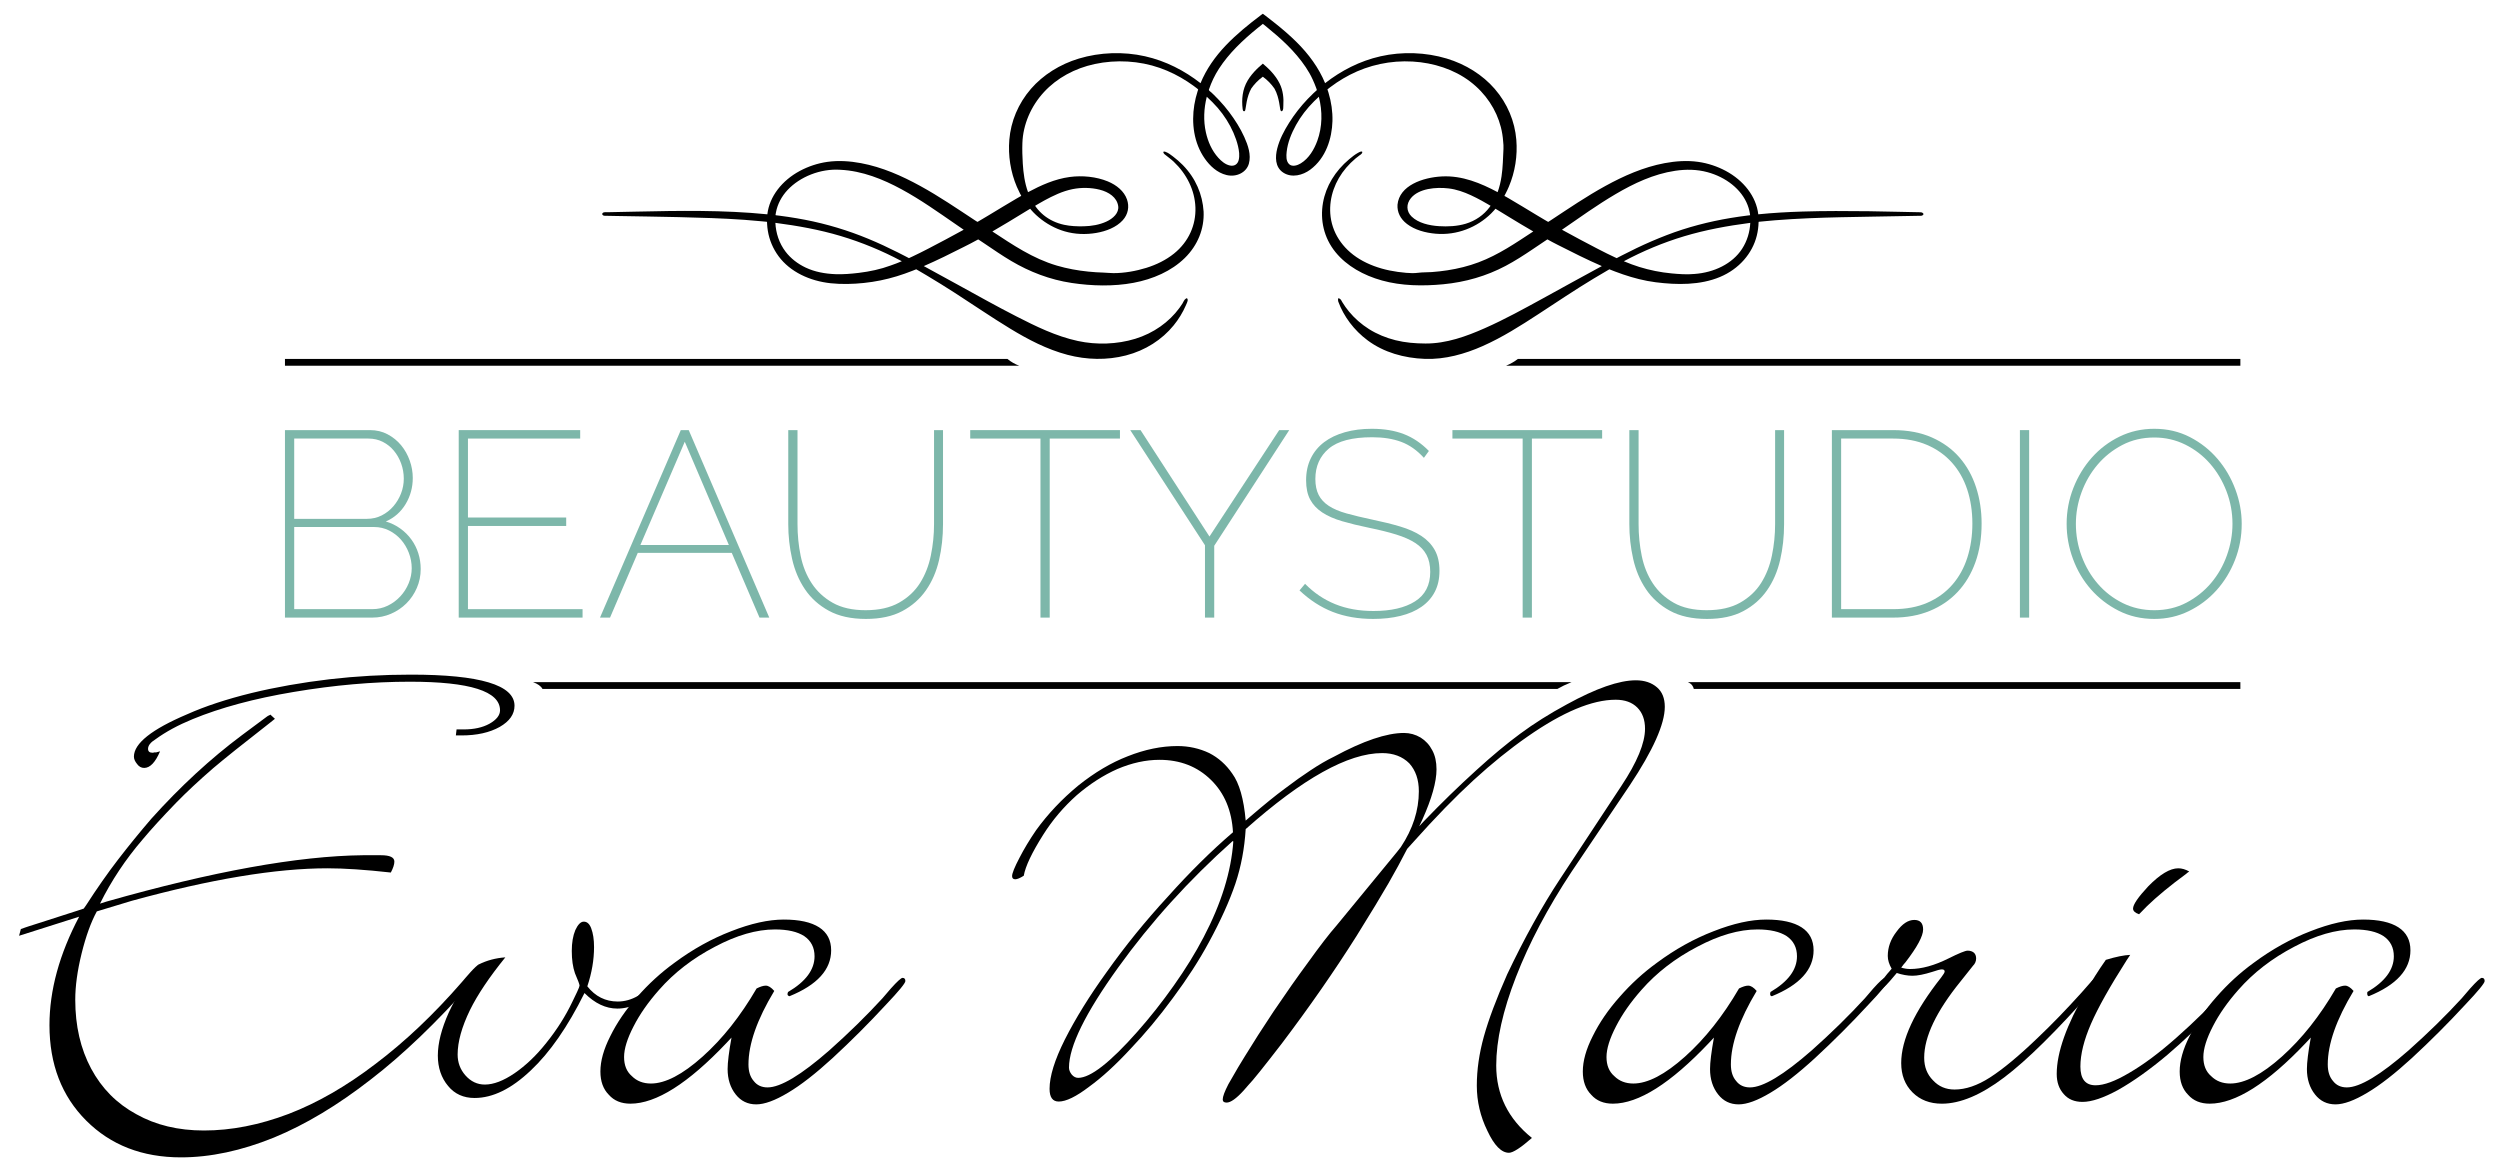 <?xml version="1.0" encoding="utf-8"?>
<!-- Generator: Adobe Illustrator 16.0.4, SVG Export Plug-In . SVG Version: 6.00 Build 0)  -->
<!DOCTYPE svg PUBLIC "-//W3C//DTD SVG 1.1//EN" "http://www.w3.org/Graphics/SVG/1.1/DTD/svg11.dtd">
<svg version="1.1" id="Ebene_1" xmlns="http://www.w3.org/2000/svg" xmlns:xlink="http://www.w3.org/1999/xlink" x="0px" y="0px"
	 width="320px" height="150px" viewBox="0 0 320 150" enable-background="new 0 0 320 150" xml:space="preserve">
<path d="M34.557,91.512l0.045-0.045l0.589,0.541l-0.68,0.543c-3.408,2.653-5.82,4.585-7.237,5.789
	c-1.809,1.568-3.378,3.032-4.705,4.389c-1.809,1.871-3.242,3.438-4.297,4.705c-2.202,2.562-4.026,5.307-5.473,8.232l0.86-0.272
	c13.57-3.859,24.501-5.833,32.794-5.925h2.307c1.146,0,1.719,0.271,1.719,0.813c0,0.362-0.151,0.831-0.453,1.402
	c-3.256-0.362-5.956-0.542-8.097-0.542c-6.604,0-14.957,1.387-25.059,4.161c-2.202,0.664-3.695,1.116-4.478,1.356
	c-0.754,1.389-1.402,3.183-1.946,5.383c-0.542,2.202-0.813,4.178-0.813,5.927c0,3.347,0.679,6.286,2.035,8.819
	c1.357,2.533,3.287,4.479,5.791,5.836c2.472,1.387,5.353,2.08,8.64,2.08c3.498,0,7.116-0.708,10.855-2.126
	c3.68-1.417,7.374-3.542,11.083-6.377c3.8-2.864,7.494-6.363,11.082-10.494c0.442-0.509,1.775-2.129,2.206-2.27l-0.984,2.405
	c-4.494,5.066-8.775,9.166-12.847,12.304c-4.252,3.316-8.398,5.805-12.438,7.464c-4.162,1.688-8.127,2.533-11.897,2.533
	c-4.946,0-8.986-1.569-12.122-4.705c-3.137-3.136-4.705-7.208-4.705-12.213c0-4.464,1.266-9.093,3.799-13.888l-7.689,2.442
	l0.226-0.859c0.241-0.09,0.43-0.157,0.565-0.203c0.136-0.044,0.293-0.098,0.476-0.159l2.262-0.723l2.668-0.86l1.267-0.406
	c0.181-0.061,0.452-0.15,0.814-0.271l0.317-0.452c1.356-2.11,2.713-4.048,4.07-5.813c1.357-1.763,2.774-3.505,4.252-5.223
	c3.709-4.132,7.584-7.706,11.625-10.721l3.167-2.354C34.21,91.677,34.346,91.601,34.557,91.512 M59.074,94.135h-0.724l0.09-0.769
	h0.904c1.327,0,2.428-0.243,3.302-0.725c0.905-0.512,1.358-1.086,1.358-1.719c0-2.442-3.845-3.663-11.535-3.663
	c-4.735,0-9.696,0.437-14.882,1.311c-5.037,0.844-9.349,2.006-12.937,3.483c-1.839,0.754-3.423,1.613-4.75,2.578
	c-0.633,0.392-0.95,0.8-0.95,1.221c0,0.334,0.195,0.499,0.588,0.499c0.09,0,0.15-0.015,0.181-0.046h0.271
	c0.241-0.061,0.407-0.105,0.498-0.135c-0.604,1.416-1.282,2.125-2.036,2.125c-0.361,0-0.664-0.167-0.904-0.499
	c-0.271-0.33-0.407-0.646-0.407-0.948c0-1.689,2.276-3.497,6.831-5.428c2.291-1.025,5.036-1.93,8.232-2.715
	c3.106-0.753,6.438-1.342,9.998-1.763c3.406-0.393,6.875-0.589,10.403-0.589c8.835,0,13.253,1.326,13.253,3.979
	c0,1.087-0.633,1.991-1.899,2.716C62.663,93.772,61.034,94.135,59.074,94.135"/>
<path d="M75.177,126.249c1.025,1.298,2.323,1.946,3.891,1.946c1.779,0,3.452-0.964,5.021-2.895c0.301-0.392,0.542-0.589,0.724-0.589
	c0.241,0,0.362,0.136,0.362,0.407c0,0.182-0.257,0.573-0.77,1.177c-1.78,1.87-3.574,2.804-5.382,2.804
	c-1.479,0-2.881-0.662-4.208-1.99c-2.141,4.312-4.433,7.615-6.875,9.906c-2.473,2.353-4.87,3.527-7.193,3.527
	c-1.417,0-2.548-0.51-3.392-1.537c-0.875-1.054-1.312-2.352-1.312-3.89c0-1.598,0.468-3.438,1.402-5.519
	c0.965-2.08,2.247-4.131,3.845-6.152c1.025-0.512,2.156-0.814,3.393-0.903c-2.051,2.532-3.559,4.779-4.523,6.738
	c-1.055,2.172-1.583,4.071-1.583,5.701c0,1.024,0.332,1.915,0.995,2.668c0.694,0.785,1.523,1.176,2.488,1.176
	c1.116,0,2.382-0.482,3.8-1.448c1.447-0.993,2.804-2.291,4.071-3.89c1.357-1.688,2.473-3.452,3.348-5.292l0.587-1.221
	c0.211-0.451,0.316-0.726,0.316-0.815c0-0.15-0.196-0.678-0.587-1.583c-0.271-0.784-0.407-1.732-0.407-2.849
	c0-1.055,0.15-1.946,0.452-2.67c0.332-0.722,0.694-1.086,1.086-1.086c0.421,0,0.738,0.288,0.95,0.86
	c0.241,0.633,0.362,1.433,0.362,2.397C76.037,122.858,75.75,124.532,75.177,126.249"/>
<path d="M101.051,127.517c-0.311-0.088-0.285-0.301-0.182-0.542c2.262-1.327,3.393-2.851,3.393-4.569
	c0-1.115-0.438-1.976-1.311-2.578c-0.875-0.571-2.126-0.859-3.755-0.859c-2.353,0-4.916,0.74-7.69,2.216
	c-2.834,1.479-5.217,3.318-7.146,5.519c-1.388,1.568-2.473,3.121-3.257,4.659c-0.814,1.568-1.221,2.88-1.221,3.936
	c0,1.057,0.331,1.87,0.995,2.442c0.633,0.634,1.447,0.95,2.443,0.95c1.838,0,4.04-1.146,6.604-3.438
	c2.562-2.29,4.869-5.201,6.92-8.729c0.482-0.242,0.875-0.363,1.177-0.363c0.331,0,0.693,0.227,1.085,0.68
	c-2.202,3.648-3.302,6.784-3.302,9.409c0,0.904,0.226,1.612,0.679,2.125c0.421,0.544,1.01,0.813,1.764,0.813
	c1.658,0,4.297-1.582,7.916-4.75c2.503-2.23,4.764-4.446,6.785-6.649l1.086-1.265c0.814-0.906,1.312-1.358,1.493-1.358
	c0.24,0,0.361,0.137,0.361,0.408s-0.83,1.281-2.487,3.029c-2.172,2.353-4.449,4.631-6.831,6.831c-2.172,1.99-4.071,3.469-5.7,4.434
	c-1.659,0.995-3.016,1.492-4.071,1.492c-1.085,0-1.96-0.424-2.624-1.267c-0.693-0.874-1.04-1.96-1.04-3.257
	c0-0.845,0.166-2.186,0.497-4.025l-0.633,0.678c-4.916,5.188-9.017,7.781-12.303,7.781c-1.176,0-2.096-0.378-2.76-1.131
	c-0.723-0.726-1.085-1.72-1.085-2.985c0-1.357,0.423-2.865,1.266-4.523c0.844-1.719,1.991-3.394,3.438-5.021
	c1.448-1.659,3.046-3.121,4.795-4.387c2.322-1.72,4.734-3.062,7.237-4.026c2.533-0.995,4.779-1.493,6.74-1.493
	c1.991,0,3.498,0.333,4.523,0.995c1.024,0.664,1.538,1.645,1.538,2.941C106.388,124.109,104.609,126.068,101.051,127.517"/>
<path d="M196.087,145.656c-1.447,1.267-2.429,1.9-2.939,1.9c-0.966,0-1.886-0.936-2.76-2.806c-0.905-1.84-1.356-3.771-1.356-5.791
	c0-2.019,0.301-4.115,0.903-6.287c0.604-2.171,1.599-4.825,2.985-7.96c1.087-2.291,2.202-4.471,3.349-6.536
	c1.146-2.065,2.274-3.942,3.393-5.632l7.87-11.942c2.02-3.045,3.031-5.487,3.031-7.328c0-1.145-0.333-2.05-0.995-2.714
	c-0.664-0.662-1.584-0.994-2.761-0.994c-3.015,0-6.769,1.567-11.263,4.703c-2.262,1.569-4.568,3.431-6.921,5.585
	c-2.353,2.159-4.902,4.773-7.645,7.85l-0.859,0.95c-0.724,1.418-1.523,2.889-2.396,4.41c-0.876,1.524-2.233,3.763-4.071,6.717
	c-2.836,4.494-6.032,9.093-9.589,13.798c-2.324,3.014-3.741,4.779-4.253,5.291l-0.632,0.725c-0.936,1.024-1.66,1.536-2.172,1.536
	c-0.333,0-0.497-0.135-0.497-0.406c0-0.361,0.24-1.01,0.723-1.945c0.15-0.239,0.376-0.632,0.679-1.175
	c0.301-0.545,0.769-1.328,1.402-2.353c1.086-1.779,2.322-3.709,3.708-5.79c1.568-2.321,3.031-4.402,4.388-6.241
	c1.539-2.143,2.761-3.726,3.664-4.751l7.734-9.408l0.498-0.633c1.539-2.321,2.307-4.705,2.307-7.148
	c0-1.476-0.407-2.667-1.221-3.572c-0.876-0.875-2.034-1.313-3.482-1.313c-4.343,0-10.163,3.245-17.461,9.727
	c-0.151,2.473-0.587,4.796-1.312,6.966c-0.754,2.233-1.885,4.734-3.393,7.51c-1.236,2.291-2.774,4.674-4.613,7.146
	c-1.749,2.383-3.559,4.554-5.428,6.513c-1.9,2.052-3.663,3.664-5.292,4.842c-1.659,1.266-2.955,1.898-3.89,1.898
	c-0.785,0-1.176-0.543-1.176-1.628c0-1.598,0.649-3.693,1.945-6.287c1.387-2.744,3.181-5.638,5.383-8.686
	c2.352-3.317,4.945-6.513,7.78-9.59c2.834-3.167,5.624-5.925,8.369-8.277c-0.152-2.772-1.086-5.004-2.805-6.693
	c-1.75-1.72-3.951-2.579-6.604-2.579c-1.75,0-3.544,0.392-5.384,1.176c-1.779,0.784-3.513,1.898-5.201,3.347
	c-1.689,1.511-3.123,3.197-4.298,5.067c-1.447,2.29-2.277,4.041-2.488,5.247c-0.482,0.302-0.844,0.452-1.085,0.452
	c-0.271,0-0.408-0.136-0.408-0.407c0-0.363,0.317-1.146,0.951-2.353c0.572-1.116,1.281-2.291,2.126-3.527
	c1.507-2.082,3.302-3.98,5.382-5.7c2.11-1.689,4.221-2.939,6.333-3.755c2.201-0.874,4.327-1.311,6.378-1.311
	c1.448,0,2.805,0.301,4.071,0.902c1.175,0.605,2.156,1.479,2.94,2.625c0.904,1.236,1.477,3.242,1.719,6.016l0.679-0.588
	c1.72-1.476,3.151-2.639,4.298-3.483c1.235-0.935,2.335-1.719,3.302-2.351c1.085-0.725,2.097-1.312,3.03-1.764
	c3.738-2.022,6.725-3.032,8.956-3.032c0.753,0,1.464,0.196,2.126,0.588c0.633,0.393,1.131,0.936,1.492,1.63
	c0.362,0.664,0.542,1.477,0.542,2.441c0,1.598-0.602,3.739-1.808,6.424l-0.406,0.859l0.632-0.678
	c2.173-2.262,4.403-4.434,6.696-6.514c2.019-1.841,3.889-3.395,5.607-4.659c1.75-1.297,3.739-2.55,5.971-3.756
	c3.738-2.051,6.679-3.076,8.822-3.076c1.114,0,2.019,0.304,2.713,0.906c0.663,0.571,0.994,1.401,0.994,2.486
	c0,2.202-1.493,5.55-4.478,10.042l-7.464,11.083c-3.045,4.613-5.413,9.093-7.101,13.434c-1.69,4.343-2.534,8.128-2.534,11.355
	C191.518,140.123,193.041,143.213,196.087,145.656 M157.864,107.704l-0.09-0.045c-5.608,5.006-10.495,10.404-14.656,16.194
	c-4.192,5.82-6.287,10.087-6.287,12.801c0,0.301,0.12,0.603,0.362,0.904c0.241,0.271,0.513,0.407,0.814,0.407
	c1.567,0,4.085-1.96,7.553-5.881c1.629-1.838,3.19-3.814,4.682-5.926c1.493-2.109,2.767-4.175,3.822-6.197
	C156.326,115.65,157.593,111.564,157.864,107.704"/>
<path d="M226.802,127.517c-0.265-0.046-0.255-0.273-0.182-0.542c2.261-1.327,3.393-2.851,3.393-4.569
	c0-1.115-0.438-1.976-1.312-2.578c-0.875-0.571-2.126-0.859-3.754-0.859c-2.353,0-4.915,0.74-7.689,2.216
	c-2.835,1.479-5.218,3.318-7.147,5.519c-1.387,1.568-2.472,3.121-3.257,4.659c-0.813,1.568-1.222,2.88-1.222,3.936
	c0,1.057,0.332,1.87,0.996,2.442c0.633,0.634,1.446,0.95,2.442,0.95c1.837,0,4.04-1.146,6.605-3.438
	c2.562-2.29,4.867-5.201,6.919-8.729c0.482-0.242,0.874-0.363,1.176-0.363c0.331,0,0.693,0.227,1.085,0.68
	c-2.2,3.648-3.302,6.784-3.302,9.409c0,0.904,0.227,1.612,0.68,2.125c0.422,0.544,1.01,0.813,1.764,0.813
	c1.658,0,4.297-1.582,7.916-4.75c2.502-2.23,4.764-4.446,6.784-6.649l1.086-1.265c0.815-0.906,1.312-1.358,1.494-1.358
	c0.24,0,0.361,0.137,0.361,0.408s-0.829,1.281-2.489,3.029c-2.171,2.353-4.447,4.631-6.83,6.831c-2.169,1.99-4.07,3.469-5.698,4.434
	c-1.659,0.995-3.017,1.492-4.072,1.492c-1.085,0-1.959-0.424-2.623-1.267c-0.693-0.874-1.041-1.96-1.041-3.257
	c0-0.845,0.165-2.186,0.498-4.025l-0.633,0.678c-4.916,5.188-9.017,7.781-12.303,7.781c-1.178,0-2.097-0.378-2.761-1.131
	c-0.723-0.726-1.086-1.72-1.086-2.985c0-1.357,0.424-2.865,1.268-4.523c0.845-1.719,1.99-3.394,3.438-5.021
	c1.447-1.659,3.046-3.121,4.796-4.387c2.321-1.72,4.733-3.062,7.237-4.026c2.531-0.995,4.777-1.493,6.739-1.493
	c1.991,0,3.497,0.333,4.523,0.995c1.024,0.664,1.538,1.645,1.538,2.941C232.139,124.109,230.357,126.068,226.802,127.517"/>
<path d="M243.355,123.854c0.393,0.121,0.771,0.18,1.131,0.18c1.478,0,3.122-0.452,4.931-1.357c1.328-0.663,2.141-0.994,2.441-0.994
	c0.332,0,0.605,0.091,0.816,0.271c0.181,0.181,0.271,0.422,0.271,0.723c0,0.363-0.136,0.68-0.409,0.95l-1.582,1.99
	c-3.106,3.83-4.658,7.088-4.658,9.771c0,1.178,0.377,2.142,1.131,2.896c0.723,0.785,1.642,1.176,2.759,1.176
	c1.417,0,2.925-0.513,4.523-1.538c1.688-1.085,3.739-2.788,6.151-5.11c1.749-1.659,3.604-3.573,5.564-5.744l1.312-1.493l0.408-0.408
	c0.149-0.15,0.27-0.226,0.36-0.226c0.272,0,0.407,0.121,0.407,0.362c0,0.151-0.303,0.573-0.903,1.266
	c-4.734,5.369-8.565,9.154-11.49,11.354c-2.955,2.232-5.608,3.349-7.961,3.349c-1.539,0-2.791-0.483-3.755-1.448
	c-0.965-0.966-1.448-2.216-1.448-3.755c0-2.984,1.703-6.634,5.112-10.946c0.301-0.392,0.451-0.647,0.451-0.769
	c0-0.18-0.119-0.271-0.36-0.271c-0.212,0-0.619,0.105-1.222,0.316c-1.057,0.332-1.9,0.498-2.533,0.498
	c-0.634,0-1.312-0.12-2.036-0.362c0,0.03-0.015,0.062-0.044,0.091l-0.045,0.044l-0.771,0.906c-0.603,0.693-1.012,1.04-1.222,1.04
	c-0.24,0-0.361-0.104-0.361-0.316c0-0.12,0.061-0.241,0.182-0.361c0.06-0.061,0.113-0.114,0.16-0.159
	c0.043-0.045,0.08-0.083,0.111-0.113c0.03-0.029,0.052-0.06,0.068-0.09c0.016-0.029,0.035-0.062,0.066-0.091l0.68-0.859
	c0.028-0.029,0.096-0.105,0.203-0.227c0.106-0.12,0.219-0.256,0.338-0.405c-0.33-0.575-0.496-1.117-0.496-1.63
	c0-1.116,0.377-2.155,1.13-3.121c0.724-0.995,1.479-1.493,2.263-1.493c0.752,0,1.131,0.408,1.131,1.222
	c0,0.844-0.755,2.246-2.262,4.206C243.778,123.295,243.598,123.521,243.355,123.854"/>
<path d="M272.667,122.225l-0.452,0.679c-2.171,3.408-3.693,6.123-4.568,8.143c-0.904,2.079-1.356,3.905-1.356,5.472
	c0,1.599,0.646,2.398,1.944,2.398c1.086,0,2.518-0.528,4.298-1.583c1.869-1.085,3.89-2.595,6.061-4.523
	c2.322-2.051,4.433-4.131,6.332-6.243c0.784-0.874,1.268-1.311,1.448-1.311c0.272,0,0.408,0.136,0.408,0.406
	c0,0.12-0.785,1.011-2.353,2.668c-2.685,2.776-5.021,5.007-7.011,6.695c-2.263,1.899-4.359,3.393-6.288,4.478
	c-1.87,1.025-3.394,1.539-4.569,1.539c-1.026,0-1.825-0.332-2.396-0.996c-0.604-0.661-0.905-1.521-0.905-2.578
	c0-2.744,1.251-6.271,3.754-10.585c0.694-1.267,1.539-2.607,2.534-4.024C270.843,122.466,271.883,122.255,272.667,122.225
	 M280.222,111.55c-0.181,0.12-0.317,0.225-0.408,0.315l-1.446,1.087c-1.9,1.478-3.362,2.774-4.388,3.89l-0.182,0.182
	c-0.513-0.182-0.768-0.423-0.768-0.725c0-0.512,0.647-1.462,1.944-2.849c1.506-1.538,2.789-2.308,3.845-2.308
	C279.271,111.143,279.738,111.278,280.222,111.55"/>
<path d="M303.201,127.517c-0.181-0.033-0.229-0.229-0.181-0.542c2.261-1.327,3.391-2.851,3.391-4.569
	c0-1.115-0.437-1.976-1.311-2.578c-0.876-0.571-2.126-0.859-3.756-0.859c-2.351,0-4.914,0.74-7.689,2.216
	c-2.833,1.479-5.216,3.318-7.146,5.519c-1.387,1.568-2.473,3.121-3.257,4.659c-0.813,1.568-1.222,2.88-1.222,3.936
	c0,1.057,0.33,1.87,0.994,2.442c0.635,0.634,1.448,0.95,2.443,0.95c1.84,0,4.041-1.146,6.604-3.438
	c2.564-2.29,4.871-5.201,6.922-8.729c0.48-0.242,0.875-0.363,1.176-0.363c0.331,0,0.693,0.227,1.087,0.68
	c-2.203,3.648-3.303,6.784-3.303,9.409c0,0.904,0.226,1.612,0.679,2.125c0.421,0.544,1.009,0.813,1.764,0.813
	c1.657,0,4.298-1.582,7.915-4.75c2.504-2.23,4.766-4.446,6.785-6.649l1.086-1.265c0.814-0.906,1.312-1.358,1.493-1.358
	c0.241,0,0.361,0.137,0.361,0.408s-0.83,1.281-2.487,3.029c-2.172,2.353-4.449,4.631-6.83,6.831
	c-2.171,1.99-4.072,3.469-5.699,4.434c-1.66,0.995-3.017,1.492-4.071,1.492c-1.088,0-1.962-0.424-2.625-1.267
	c-0.693-0.874-1.039-1.96-1.039-3.257c0-0.845,0.164-2.186,0.496-4.025l-0.632,0.678c-4.916,5.188-9.018,7.781-12.305,7.781
	c-1.176,0-2.095-0.378-2.759-1.131c-0.724-0.726-1.085-1.72-1.085-2.985c0-1.357,0.424-2.865,1.266-4.523
	c0.844-1.719,1.991-3.394,3.438-5.021c1.447-1.659,3.045-3.121,4.794-4.387c2.323-1.72,4.734-3.062,7.238-4.026
	c2.532-0.995,4.778-1.493,6.74-1.493c1.989,0,3.497,0.333,4.523,0.995c1.023,0.664,1.536,1.645,1.536,2.941
	C308.537,124.109,306.758,126.068,303.201,127.517"/>
<path fill="#7DB7AA" d="M37.658,56.136v10.276h9.295c0.699,0,1.335-0.147,1.91-0.44c0.574-0.293,1.07-0.682,1.487-1.166
	c0.417-0.484,0.744-1.031,0.98-1.64c0.236-0.608,0.355-1.239,0.355-1.893c0-0.675-0.113-1.324-0.338-1.943
	c-0.225-0.62-0.535-1.167-0.93-1.64c-0.394-0.473-0.868-0.851-1.419-1.132c-0.552-0.281-1.166-0.422-1.842-0.422H37.658z
	 M52.7,72.731c0-0.675-0.125-1.335-0.372-1.977c-0.248-0.642-0.586-1.206-1.015-1.69c-0.428-0.484-0.935-0.873-1.521-1.166
	c-0.586-0.292-1.217-0.44-1.893-0.44H37.658v10.513h10.005c0.698,0,1.352-0.146,1.96-0.439c0.608-0.294,1.144-0.688,1.606-1.184
	c0.462-0.496,0.822-1.059,1.082-1.69C52.57,74.028,52.7,73.385,52.7,72.731z M53.849,72.833c0,0.856-0.164,1.662-0.491,2.417
	c-0.326,0.754-0.771,1.414-1.335,1.978c-0.562,0.562-1.222,1.008-1.977,1.334c-0.755,0.327-1.549,0.49-2.383,0.49H36.475V55.054
	h10.884c0.833,0,1.589,0.18,2.264,0.542c0.676,0.36,1.25,0.828,1.724,1.402c0.473,0.575,0.839,1.228,1.099,1.96
	s0.389,1.471,0.389,2.214c0,1.217-0.304,2.332-0.913,3.346c-0.609,1.014-1.454,1.757-2.535,2.23
	c0.676,0.203,1.291,0.502,1.842,0.896c0.552,0.394,1.025,0.862,1.419,1.402c0.395,0.541,0.693,1.133,0.896,1.775
	C53.747,71.464,53.849,72.135,53.849,72.833z"/>
<polygon fill="#7DB7AA" points="74.568,77.972 74.568,79.053 58.716,79.053 58.716,55.054 74.264,55.054 74.264,56.136 
	59.898,56.136 59.898,66.242 72.473,66.242 72.473,67.324 59.898,67.324 59.898,77.972 "/>
<path fill="#7DB7AA" d="M93.294,69.757L87.65,56.542l-5.679,13.216H93.294z M87.143,55.054h1.014l10.31,23.999h-1.25l-3.549-8.282
	H81.633l-3.549,8.282h-1.284L87.143,55.054z"/>
<path fill="#7DB7AA" d="M110.803,78.106c1.712,0,3.138-0.321,4.275-0.963c1.139-0.643,2.034-1.482,2.688-2.519
	c0.653-1.037,1.115-2.214,1.385-3.533c0.271-1.318,0.406-2.653,0.406-4.005V55.054h1.149v12.033c0,1.601-0.169,3.133-0.507,4.598
	c-0.338,1.464-0.896,2.755-1.674,3.87c-0.777,1.116-1.791,2.005-3.042,2.67c-1.251,0.665-2.8,0.998-4.648,0.998
	c-1.893,0-3.475-0.351-4.749-1.049c-1.273-0.698-2.292-1.616-3.059-2.755c-0.767-1.138-1.313-2.434-1.64-3.887
	c-0.327-1.454-0.49-2.935-0.49-4.445V55.054h1.184v12.033c0,1.397,0.135,2.755,0.406,4.073c0.27,1.319,0.743,2.49,1.419,3.516
	c0.675,1.025,1.571,1.854,2.687,2.484C107.71,77.791,109.113,78.106,110.803,78.106z"/>
<polygon fill="#7DB7AA" points="143.354,56.136 134.363,56.136 134.363,79.053 133.18,79.053 133.18,56.136 124.188,56.136 
	124.188,55.054 143.354,55.054 "/>
<polygon fill="#7DB7AA" points="145.99,55.054 154.812,68.676 163.736,55.054 165.021,55.054 155.421,69.859 155.421,79.053 
	154.237,79.053 154.237,69.792 144.671,55.054 "/>
<path fill="#7DB7AA" d="M182.259,58.603c-0.88-0.969-1.848-1.651-2.907-2.045c-1.059-0.395-2.298-0.591-3.718-0.591
	c-2.547,0-4.394,0.484-5.544,1.453c-1.148,0.969-1.724,2.265-1.724,3.888c0,0.811,0.141,1.493,0.423,2.045
	c0.282,0.552,0.716,1.02,1.301,1.402c0.587,0.383,1.341,0.705,2.266,0.964c0.924,0.258,2.027,0.523,3.312,0.794
	c1.306,0.271,2.489,0.563,3.549,0.879c1.059,0.315,1.961,0.715,2.704,1.2s1.318,1.087,1.724,1.808
	c0.405,0.721,0.608,1.611,0.608,2.67c0,1.015-0.197,1.904-0.592,2.67c-0.395,0.767-0.963,1.408-1.707,1.928
	c-0.743,0.518-1.64,0.906-2.687,1.165c-1.049,0.26-2.214,0.39-3.499,0.39c-1.915,0-3.64-0.3-5.172-0.896
	c-1.531-0.598-2.951-1.516-4.258-2.755l0.71-0.845c1.126,1.149,2.41,2.017,3.853,2.603s3.075,0.878,4.901,0.878
	c2.254,0,4.027-0.41,5.323-1.233c1.296-0.822,1.944-2.078,1.944-3.769c0-0.856-0.157-1.583-0.473-2.18
	c-0.316-0.597-0.795-1.104-1.437-1.521c-0.644-0.417-1.454-0.777-2.435-1.082s-2.135-0.591-3.465-0.862
	c-1.306-0.27-2.462-0.552-3.465-0.845c-1.002-0.292-1.848-0.665-2.534-1.115c-0.688-0.451-1.206-1.003-1.556-1.657
	c-0.349-0.653-0.523-1.476-0.523-2.467c0-1.06,0.202-2,0.608-2.823c0.405-0.823,0.975-1.509,1.707-2.062
	c0.731-0.552,1.616-0.975,2.653-1.268c1.037-0.293,2.186-0.439,3.447-0.439c1.555,0,2.919,0.226,4.09,0.676
	c1.173,0.451,2.243,1.172,3.212,2.163L182.259,58.603z"/>
<polygon fill="#7DB7AA" points="205.074,56.136 196.083,56.136 196.083,79.053 194.9,79.053 194.9,56.136 185.91,56.136 
	185.91,55.054 205.074,55.054 "/>
<path fill="#7DB7AA" d="M218.459,78.106c1.713,0,3.138-0.321,4.276-0.963c1.139-0.643,2.034-1.482,2.688-2.519
	s1.115-2.214,1.386-3.533c0.27-1.318,0.405-2.653,0.405-4.005V55.054h1.149v12.033c0,1.601-0.169,3.133-0.507,4.598
	c-0.339,1.464-0.896,2.755-1.674,3.87c-0.777,1.116-1.791,2.005-3.042,2.67s-2.8,0.998-4.647,0.998
	c-1.893,0-3.476-0.351-4.749-1.049s-2.292-1.616-3.059-2.755c-0.766-1.138-1.313-2.434-1.64-3.887
	c-0.327-1.454-0.49-2.935-0.49-4.445V55.054h1.184v12.033c0,1.397,0.135,2.755,0.405,4.073c0.27,1.319,0.743,2.49,1.42,3.516
	c0.676,1.025,1.571,1.854,2.687,2.484C215.367,77.791,216.77,78.106,218.459,78.106z"/>
<path fill="#7DB7AA" d="M252.464,67.02c0-1.578-0.221-3.031-0.659-4.36c-0.439-1.33-1.093-2.479-1.961-3.448
	c-0.867-0.969-1.932-1.725-3.194-2.265c-1.262-0.541-2.704-0.811-4.326-0.811h-6.659v21.836h6.659c1.668,0,3.132-0.276,4.394-0.828
	s2.321-1.318,3.178-2.299c0.856-0.98,1.498-2.141,1.927-3.481C252.249,70.022,252.464,68.575,252.464,67.02z M234.481,79.053V55.054
	h7.842c1.893,0,3.549,0.315,4.969,0.946c1.42,0.631,2.597,1.487,3.532,2.57c0.935,1.081,1.64,2.349,2.112,3.802
	c0.474,1.454,0.71,3.002,0.71,4.648c0,1.825-0.265,3.476-0.795,4.952c-0.528,1.476-1.284,2.738-2.264,3.786
	c-0.98,1.047-2.17,1.859-3.566,2.433c-1.397,0.575-2.964,0.862-4.698,0.862H234.481z"/>
<rect x="258.548" y="55.054" fill="#7DB7AA" width="1.183" height="23.999"/>
<path fill="#7DB7AA" d="M265.713,67.054c0,1.442,0.249,2.828,0.744,4.157c0.495,1.33,1.188,2.507,2.078,3.533
	c0.891,1.025,1.95,1.842,3.178,2.451c1.229,0.607,2.575,0.912,4.039,0.912c1.511,0,2.879-0.321,4.107-0.963
	c1.228-0.643,2.282-1.482,3.16-2.519s1.555-2.22,2.028-3.549c0.473-1.33,0.71-2.67,0.71-4.022c0-1.443-0.254-2.828-0.761-4.158
	c-0.507-1.329-1.206-2.507-2.096-3.532c-0.891-1.025-1.949-1.842-3.178-2.45c-1.228-0.608-2.552-0.914-3.972-0.914
	c-1.51,0-2.878,0.321-4.107,0.964c-1.228,0.642-2.28,1.481-3.159,2.518c-0.88,1.037-1.562,2.214-2.045,3.532
	C265.956,64.332,265.713,65.679,265.713,67.054z M275.752,79.223c-1.667,0-3.188-0.351-4.563-1.049
	c-1.374-0.698-2.557-1.61-3.549-2.737c-0.991-1.127-1.758-2.423-2.298-3.888c-0.541-1.465-0.812-2.963-0.812-4.495
	c0-1.601,0.287-3.132,0.862-4.597c0.575-1.465,1.363-2.761,2.365-3.887c1.004-1.127,2.187-2.023,3.551-2.688
	c1.362-0.665,2.844-0.997,4.443-0.997c1.668,0,3.188,0.355,4.563,1.065c1.374,0.709,2.552,1.639,3.532,2.789
	c0.98,1.149,1.741,2.45,2.281,3.904c0.541,1.453,0.812,2.924,0.812,4.411c0,1.622-0.287,3.166-0.861,4.631
	c-0.575,1.464-1.364,2.755-2.366,3.87c-1.003,1.116-2.186,2.005-3.55,2.67C278.8,78.89,277.329,79.223,275.752,79.223z"/>
<path fill-rule="evenodd" clip-rule="evenodd" d="M286.767,45.945h-92.479c-0.447,0.35-0.958,0.633-1.514,0.87h93.993V45.945z"/>
<path fill-rule="evenodd" clip-rule="evenodd" d="M36.475,45.945h92.479c0.463,0.385,0.969,0.669,1.514,0.87H36.475V45.945z"/>
<path fill-rule="evenodd" clip-rule="evenodd" d="M286.767,87.312h-70.724c0.511,0.229,0.673,0.521,0.765,0.87h69.959V87.312z"/>
<path fill-rule="evenodd" clip-rule="evenodd" d="M201.161,87.312H68.226c0.604,0.222,1.011,0.503,1.211,0.87h129.908
	C199.834,87.897,200.433,87.607,201.161,87.312z"/>
<path d="M246.203,27.365c-0.137-0.209-0.298-0.193-0.551-0.199c-0.264-0.005-0.53-0.011-0.795-0.016
	c-0.595-0.013-1.189-0.025-1.786-0.038c-1.281-0.026-2.563-0.058-3.846-0.075c-2.834-0.037-5.666-0.046-8.499,0.041
	c-1.892,0.058-3.784,0.164-5.666,0.354c-0.269-2.305-1.894-4.337-4.155-5.552c-1.072-0.576-2.284-0.984-3.531-1.161
	c-1.42-0.202-2.895-0.098-4.295,0.163c-2.725,0.51-5.244,1.635-7.58,2.916c-2.435,1.334-4.699,2.882-6.988,4.39
	c-0.068,0.044-0.138,0.088-0.206,0.131c-0.094,0.06-0.104,0.107-0.21,0.045c-0.146-0.084-0.291-0.17-0.437-0.256
	c-0.315-0.187-0.631-0.374-0.944-0.562c-0.601-0.361-1.197-0.726-1.797-1.087c-0.59-0.356-1.181-0.711-1.778-1.058
	c-0.145-0.084-0.289-0.167-0.435-0.25c-0.098-0.055-0.166-0.047-0.109-0.15c0.038-0.067,0.073-0.134,0.109-0.201
	c0.153-0.292,0.294-0.589,0.423-0.89c0.81-1.907,1.128-3.993,0.962-6.019c-0.191-2.347-1.13-4.63-2.769-6.52
	c-1.54-1.776-3.704-3.143-6.134-3.875c-2.697-0.812-5.706-0.916-8.469-0.293c-2.676,0.603-5.066,1.853-7.104,3.443
	c-0.807-1.967-2.108-3.737-3.698-5.305c-0.833-0.821-1.727-1.591-2.655-2.331c-0.401-0.319-0.828-0.654-1.236-0.967
	c-0.178-0.136-0.381-0.284-0.381-0.284s-0.125,0.086-0.204,0.145c-1.617,1.222-3.153,2.462-4.523,3.895
	c-1.388,1.452-2.52,3.071-3.248,4.847c-2.037-1.59-4.428-2.84-7.103-3.443c-2.764-0.623-5.771-0.519-8.469,0.293
	c-2.43,0.732-4.593,2.099-6.134,3.875c-1.638,1.889-2.576,4.173-2.769,6.52c-0.166,2.026,0.152,4.111,0.963,6.019
	c0.119,0.278,0.247,0.552,0.387,0.822c0.035,0.067,0.071,0.135,0.107,0.202c0.05,0.092,0.112,0.113,0.001,0.175
	c-0.17,0.097-0.339,0.193-0.509,0.292c-0.597,0.347-1.188,0.702-1.777,1.058c-0.6,0.361-1.197,0.726-1.797,1.087
	c-0.29,0.174-0.58,0.347-0.872,0.519c-0.145,0.086-0.291,0.171-0.436,0.256c-0.096,0.057-0.113,0.106-0.215,0.041
	c-0.092-0.058-0.183-0.116-0.274-0.174c-2.29-1.507-4.554-3.056-6.988-4.39c-2.337-1.281-4.855-2.406-7.582-2.916
	c-1.399-0.261-2.875-0.364-4.294-0.163c-1.248,0.177-2.459,0.584-3.531,1.161c-2.263,1.215-3.886,3.247-4.156,5.552
	c-5.6-0.563-11.276-0.464-16.902-0.342c-1.159,0.025-2.318,0.049-3.477,0.073c-0.196,0.004-0.544-0.051-0.684,0.094
	c-0.062,0.065-0.109,0.121-0.059,0.197c0.073,0.112,0.15,0.16,0.299,0.164c0.508,0.014,1.016,0.02,1.524,0.029
	c2.641,0.048,5.282,0.081,7.923,0.144c2.814,0.067,5.625,0.146,8.432,0.346c0.738,0.053,1.475,0.12,2.21,0.189
	c0.179,0.017,0.357,0.033,0.535,0.05c0.106,0.012,0.157-0.016,0.16,0.087c0.002,0.069,0.005,0.137,0.008,0.206
	c0.015,0.297,0.047,0.594,0.096,0.888c0.191,1.157,0.65,2.266,1.381,3.252c1.475,1.993,3.979,3.159,6.666,3.447
	c1.384,0.148,2.853,0.108,4.235-0.036c1.45-0.15,2.859-0.438,4.236-0.861c0.68-0.208,1.348-0.446,2.005-0.704
	c0.157-0.061,0.313-0.123,0.469-0.186c0.145,0.084,0.29,0.168,0.435,0.252c0.313,0.183,0.626,0.368,0.938,0.553
	c1.204,0.715,2.386,1.455,3.559,2.207c2.375,1.525,4.688,3.122,7.109,4.592c2.257,1.371,4.679,2.649,7.338,3.349
	c2.429,0.638,5.024,0.705,7.466,0.074c2.491-0.643,4.617-2.017,6.104-3.846c0.645-0.792,1.172-1.659,1.564-2.565
	c0.085-0.199,0.196-0.413,0.235-0.622c0.017-0.093-0.012-0.192-0.071-0.271c-0.038-0.05-0.13,0.017-0.173,0.043
	c-0.216,0.132-0.313,0.439-0.438,0.634c-0.121,0.188-0.247,0.373-0.38,0.554c-1.324,1.806-3.312,3.227-5.655,3.944
	c-2.326,0.712-4.948,0.798-7.339,0.28c-2.815-0.609-5.394-1.883-7.87-3.149c-2.509-1.282-4.957-2.653-7.415-4.007
	c-1.478-0.813-2.952-1.631-4.439-2.431c1.748-0.759,3.444-1.6,5.129-2.456c0.289-0.147,0.579-0.294,0.868-0.442
	c0.302-0.155,0.599-0.318,0.895-0.48c0.107-0.058,0.113-0.016,0.205,0.044c0.068,0.045,0.137,0.09,0.205,0.136
	c0.16,0.105,0.318,0.212,0.477,0.319c1.126,0.757,2.243,1.532,3.423,2.229c2.342,1.383,4.923,2.389,7.734,2.81
	c2.575,0.385,5.338,0.464,7.903-0.018c2.503-0.47,4.862-1.504,6.567-3.175c1.676-1.643,2.51-3.768,2.41-5.948
	c-0.139-2.193-1.011-4.269-2.666-5.957c-0.387-0.395-0.816-0.764-1.266-1.105c-0.282-0.214-0.588-0.453-0.938-0.58
	c-0.067-0.025-0.158-0.054-0.231-0.03c-0.143,0.047,0.033,0.277,0.095,0.33c0.381,0.321,0.797,0.601,1.16,0.941
	c1.703,1.605,2.72,3.692,2.799,5.869c0.081,2.224-0.842,4.385-2.749,5.917c-1.014,0.815-2.244,1.42-3.545,1.824
	c-1.318,0.409-2.792,0.673-4.197,0.673c-0.427,0-0.837-0.057-1.262-0.068c-0.656-0.016-1.312-0.063-1.963-0.128
	c-1.361-0.137-2.709-0.383-4.007-0.764c-3.12-0.917-5.676-2.678-8.267-4.373c1.382-0.796,2.736-1.627,4.092-2.456
	c0.185-0.114,0.37-0.228,0.556-0.338c0.064-0.039,0.128-0.076,0.19-0.115c0.041,0.047,0.079,0.096,0.119,0.144
	c0.09,0.108,0.189,0.211,0.287,0.314c0.219,0.227,0.453,0.445,0.7,0.651c0.939,0.786,2.075,1.43,3.322,1.789
	c1.302,0.377,2.678,0.427,4.023,0.199c1.279-0.217,2.572-0.717,3.393-1.618c0.697-0.766,0.869-1.749,0.548-2.672
	c-0.364-1.05-1.329-1.841-2.455-2.306c-1.472-0.608-3.262-0.782-4.871-0.566c-1.931,0.259-3.697,1.068-5.34,1.943
	c-0.431-1.185-0.595-2.432-0.672-3.667c-0.055-0.875-0.081-1.755-0.05-2.631c0.082-2.34,1.076-4.688,2.767-6.519
	c1.649-1.786,3.92-3.032,6.49-3.584c2.753-0.591,5.708-0.421,8.338,0.5c1.255,0.439,2.439,1.04,3.52,1.742
	c0.265,0.171,0.523,0.35,0.775,0.534c0.125,0.091,0.25,0.185,0.373,0.279c0.061,0.047,0.122,0.095,0.182,0.143
	c0.095,0.075,0.024,0.155-0.008,0.254c-0.187,0.585-0.334,1.179-0.432,1.779c-0.375,2.315-0.076,4.868,1.359,6.899
	c0.632,0.894,1.556,1.789,2.769,2.079c1.289,0.308,2.546-0.343,2.857-1.456c0.315-1.131-0.114-2.362-0.589-3.415
	c-0.505-1.119-1.181-2.184-1.938-3.19c-0.39-0.52-0.815-1.017-1.265-1.499c-0.218-0.233-0.44-0.462-0.67-0.687
	c-0.112-0.11-0.226-0.219-0.342-0.326c-0.104-0.095-0.353-0.24-0.31-0.369c0.312-0.926,0.739-1.826,1.283-2.668
	c1.268-1.96,3.021-3.634,4.904-5.168c0.206-0.167,0.414-0.333,0.624-0.498c0.058-0.047,0.09-0.076,0.09-0.076
	s0.146,0.113,0.192,0.149c0.12,0.096,0.228,0.19,0.348,0.286c0.447,0.361,0.887,0.729,1.315,1.105
	c0.901,0.792,1.758,1.626,2.515,2.525c0.8,0.949,1.525,1.98,2.018,3.077c0.157,0.35,0.31,0.697,0.437,1.057
	c0.024,0.07,0.049,0.141,0.072,0.21c0.033,0.098-0.011,0.101-0.088,0.17c-0.111,0.099-0.223,0.198-0.329,0.3
	c-0.255,0.24-0.501,0.487-0.74,0.738c-0.905,0.95-1.696,1.967-2.377,3.048c-0.652,1.034-1.226,2.132-1.519,3.287
	c-0.264,1.04-0.32,2.398,0.792,3.104c1.094,0.694,2.479,0.313,3.425-0.385c2.021-1.491,2.786-4.014,2.85-6.218
	c0.031-1.23-0.148-2.458-0.508-3.649c-0.043-0.139-0.088-0.278-0.135-0.417c0.122-0.096,0.244-0.19,0.367-0.284
	c0.268-0.204,0.544-0.4,0.826-0.59c0.538-0.36,1.104-0.692,1.688-0.994c2.431-1.253,5.199-1.858,8.031-1.694
	c2.695,0.157,5.312,1.012,7.348,2.555c2.004,1.52,3.365,3.602,3.939,5.84c0.154,0.602,0.252,1.215,0.293,1.83
	c0.034,0.315,0.06,0.637,0.041,0.954c-0.065,1.174-0.07,2.34-0.247,3.508c-0.103,0.687-0.262,1.369-0.501,2.03
	c-2.152-1.146-4.52-2.143-7.114-2.013c-2.482,0.124-5.47,1.17-5.701,3.62c-0.059,0.967,0.368,1.818,1.213,2.465
	c1.002,0.768,2.357,1.133,3.671,1.248c2.734,0.24,5.312-0.828,7.095-2.585c0.139-0.137,0.272-0.278,0.4-0.422
	c0.055-0.062,0.105-0.127,0.158-0.191c0.106,0.064,0.213,0.127,0.318,0.191c0.104,0.062,0.207,0.125,0.31,0.189
	c0.38,0.232,0.759,0.464,1.138,0.696c1.017,0.622,2.038,1.236,3.075,1.833c-2.229,1.458-4.426,2.984-7.012,3.954
	c-1.271,0.477-2.612,0.809-3.977,1.019c-0.664,0.103-1.335,0.177-2.007,0.227c-0.575,0.042-1.178,0.014-1.747,0.091
	c-0.506,0.069-1.02,0.05-1.53,0.005c-0.714-0.062-1.426-0.157-2.123-0.301c-1.366-0.284-2.689-0.758-3.841-1.457
	c-2.243-1.362-3.589-3.482-3.746-5.838c-0.14-2.091,0.608-4.185,2.048-5.868c0.358-0.419,0.756-0.813,1.188-1.176
	c0.165-0.137,0.334-0.271,0.511-0.398c0.093-0.066,0.206-0.128,0.271-0.218c0.029-0.04,0.115-0.187,0.071-0.234
	c-0.118-0.124-0.445,0.077-0.545,0.133c-0.416,0.233-0.785,0.532-1.138,0.829c-1.779,1.494-2.967,3.437-3.339,5.556
	c-0.388,2.213,0.104,4.488,1.609,6.336c1.438,1.764,3.577,2.959,5.938,3.616c2.506,0.699,5.237,0.732,7.835,0.485
	c2.848-0.271,5.552-1.058,7.991-2.351c1.207-0.639,2.339-1.372,3.454-2.123c0.567-0.381,1.13-0.765,1.699-1.142
	c0.066-0.044,0.133-0.087,0.199-0.131c0.074,0.041,0.148,0.081,0.224,0.123c0.148,0.082,0.298,0.163,0.447,0.243
	c0.218,0.116,0.439,0.229,0.661,0.341c1.854,0.942,3.712,1.878,5.635,2.713c-2.515,1.353-5.001,2.743-7.504,4.113
	c-2.448,1.34-4.903,2.697-7.487,3.84c-2.339,1.035-4.9,1.97-7.579,1.957c-1.305-0.006-2.587-0.108-3.846-0.423
	c-1.211-0.303-2.362-0.778-3.382-1.419c-0.989-0.623-1.861-1.393-2.57-2.253c-0.308-0.374-0.589-0.766-0.836-1.172
	c-0.118-0.196-0.196-0.438-0.457-0.524c-0.169-0.056-0.094,0.375-0.072,0.435c0.703,1.901,2.007,3.655,3.765,4.961
	c2.056,1.527,4.642,2.266,7.333,2.362c2.574,0.091,5.109-0.632,7.373-1.636c2.535-1.124,4.842-2.596,7.108-4.072
	c2.358-1.535,4.68-3.11,7.103-4.568c0.598-0.359,1.198-0.714,1.802-1.065c0.072-0.042,0.146-0.084,0.218-0.126
	c0.078,0.031,0.156,0.063,0.233,0.094c0.156,0.062,0.313,0.124,0.471,0.184c0.343,0.131,0.689,0.256,1.037,0.375
	c1.345,0.458,2.744,0.823,4.177,1.006c2.733,0.349,5.7,0.386,8.236-0.677c2.447-1.024,4.145-3.008,4.711-5.285
	c0.139-0.56,0.215-1.132,0.229-1.705c0.003-0.103,0.055-0.076,0.161-0.087c0.089-0.008,0.179-0.017,0.267-0.025
	c0.178-0.017,0.355-0.033,0.533-0.05c0.381-0.036,0.763-0.075,1.146-0.104c1.431-0.112,2.865-0.199,4.301-0.26
	c2.713-0.117,5.432-0.159,8.146-0.207c1.222-0.021,2.445-0.043,3.667-0.065c0.55-0.01,1.1-0.02,1.649-0.03
	c0.249-0.005,0.497-0.009,0.746-0.014c0.095-0.001,0.23,0.016,0.317-0.023C246.109,27.565,246.239,27.441,246.203,27.365
	C246.192,27.349,246.211,27.385,246.203,27.365 M114.017,33.98c-1.293,0.48-2.697,0.78-4.088,0.947
	c-0.979,0.117-1.99,0.204-2.98,0.167c-1.332-0.051-2.641-0.285-3.818-0.841c-1.032-0.486-1.93-1.187-2.576-2.036
	c-0.83-1.09-1.245-2.396-1.307-3.692c2.834,0.37,5.652,0.873,8.363,1.686c2.719,0.815,5.296,1.887,7.747,3.188
	c0.024,0.013,0.049,0.026,0.073,0.04C114.967,33.631,114.497,33.815,114.017,33.98C113.615,34.13,114.494,33.816,114.017,33.98
	 M118.739,31.869c-0.636,0.328-1.277,0.65-1.928,0.956c-0.155,0.073-0.31,0.146-0.466,0.216c-0.147-0.078-0.295-0.155-0.443-0.232
	c-0.321-0.167-0.643-0.332-0.967-0.495c-1.241-0.624-2.506-1.215-3.802-1.751c-2.58-1.068-5.298-1.893-8.093-2.433
	c-0.715-0.137-1.435-0.26-2.158-0.368c-0.34-0.05-0.681-0.098-1.023-0.142c-0.169-0.021-0.339-0.043-0.507-0.062
	c-0.126-0.016-0.082-0.044-0.069-0.138c0.012-0.083,0.026-0.168,0.042-0.252c0.199-1.042,0.719-2.035,1.491-2.857
	c1.582-1.685,4.203-2.75,6.735-2.579c2.83,0.13,5.485,1.215,7.847,2.498c2.443,1.326,4.67,2.915,6.922,4.465
	c0.344,0.237,0.688,0.474,1.033,0.711C121.829,30.246,120.29,31.065,118.739,31.869C117.946,32.277,120.275,31.074,118.739,31.869
	 M133.636,25.683c1.142-0.622,2.352-1.216,3.682-1.48c1.106-0.218,2.342-0.199,3.431,0.074c1.184,0.297,2.215,0.986,2.38,2.094
	c0.131,0.887-0.662,1.604-1.51,1.993c-0.887,0.41-1.914,0.583-2.914,0.602c-0.839,0.016-1.683-0.015-2.501-0.192
	c-0.984-0.212-1.878-0.633-2.614-1.235c-0.362-0.297-0.69-0.641-0.959-1.003c-0.024-0.032-0.048-0.065-0.07-0.098
	c-0.054-0.08-0.099-0.081,0.004-0.141c0.119-0.069,0.238-0.139,0.358-0.208C133.159,25.953,133.396,25.817,133.636,25.683
	C135.119,24.876,133.255,25.896,133.636,25.683 M155.87,13.809c0.839,0.977,1.52,2.054,2.016,3.192
	c0.242,0.557,0.444,1.129,0.581,1.711c0.132,0.573,0.228,1.197,0.085,1.775c-0.12,0.488-0.508,0.826-1.116,0.7
	c-0.607-0.127-1.111-0.572-1.483-0.98c-0.85-0.934-1.34-2.1-1.598-3.255c-0.337-1.51-0.263-3.07,0.114-4.569
	C154.964,12.837,155.435,13.311,155.87,13.809C156.273,14.279,155.456,13.335,155.87,13.809 M168.608,18.044
	c-0.391,1.052-1.041,2.216-2.117,2.872c-0.412,0.251-1.086,0.482-1.49,0.089c-0.404-0.393-0.36-1.07-0.31-1.555
	c0.122-1.191,0.606-2.374,1.198-3.449c0.604-1.1,1.385-2.106,2.308-3.029c0.2-0.2,0.406-0.396,0.616-0.589
	C169.282,14.248,169.278,16.215,168.608,18.044C168.449,18.471,169.237,16.327,168.608,18.044 M190.654,26.536
	c-0.718,0.965-1.783,1.725-3.044,2.102c-1.087,0.325-2.285,0.384-3.427,0.311c-1.243-0.08-2.638-0.398-3.495-1.23
	c-0.701-0.682-0.696-1.615-0.097-2.351c1.019-1.25,3.222-1.443,4.841-1.249c1.003,0.12,1.951,0.46,2.839,0.868
	c0.47,0.216,0.926,0.452,1.376,0.697c0.238,0.134,0.477,0.27,0.714,0.406c0.119,0.069,0.239,0.139,0.358,0.208
	c0.08,0.018,0.093,0.048,0.037,0.091C190.724,26.438,190.69,26.487,190.654,26.536C190.425,26.844,190.703,26.472,190.654,26.536
	 M204.544,31.869c-1.551-0.803-3.091-1.623-4.613-2.463c2.263-1.558,4.489-3.165,6.885-4.571c2.301-1.351,4.837-2.562,7.611-2.975
	c1.384-0.205,2.772-0.187,4.12,0.176c1.173,0.315,2.264,0.859,3.163,1.58c0.902,0.723,1.594,1.62,1.982,2.628
	c0.093,0.242,0.169,0.488,0.225,0.737c0.029,0.125,0.053,0.251,0.072,0.377c0.011,0.063,0.019,0.127,0.026,0.19
	c-0.112,0.013-0.227,0.026-0.339,0.041c-0.715,0.089-1.428,0.192-2.137,0.31c-2.816,0.467-5.582,1.187-8.201,2.196
	c-1.317,0.507-2.604,1.062-3.865,1.667c-0.63,0.301-1.253,0.614-1.871,0.933c-0.148,0.077-0.296,0.154-0.444,0.231
	c-0.072,0.039-0.146,0.077-0.22,0.117c-0.079-0.036-0.156-0.071-0.234-0.107c-0.338-0.157-0.674-0.318-1.007-0.482
	C205.311,32.261,204.926,32.065,204.544,31.869C203.009,31.074,205.338,32.277,204.544,31.869 M222.984,31.853
	c-1.239,1.919-3.597,3.037-6.1,3.215c-0.959,0.092-1.976,0.017-2.929-0.073c-1.412-0.132-2.785-0.413-4.122-0.824
	c-0.677-0.208-1.336-0.463-1.982-0.732c2.445-1.304,5.021-2.388,7.735-3.202s5.529-1.329,8.367-1.7
	c0.027-0.003,0.055-0.007,0.082-0.011C223.979,29.683,223.643,30.838,222.984,31.853C222.18,33.098,223.642,30.841,222.984,31.853"
	/>
<path d="M163.53,12.292c0.158,0.536,0.257,1.085,0.332,1.633c0.013,0.091,0.067,0.407,0.245,0.288
	c0.188-0.127,0.146-0.504,0.16-0.691c0.064-0.956-0.035-1.941-0.473-2.83c-0.267-0.542-0.631-1.045-1.052-1.508
	c-0.188-0.207-0.386-0.404-0.595-0.595c-0.155-0.141-0.505-0.444-0.505-0.444s-0.153,0.142-0.201,0.181
	c-0.214,0.176-0.418,0.364-0.612,0.558c-0.435,0.435-0.824,0.909-1.128,1.42c-0.673,1.133-0.796,2.414-0.639,3.667
	c0.008,0.079,0.042,0.279,0.183,0.273c0.135-0.005,0.164-0.192,0.173-0.273c0.042-0.323,0.097-0.645,0.162-0.964
	c0.119-0.584,0.291-1.148,0.585-1.686c0.003-0.006,0.001-0.002-0.005,0.01c0.398-0.574,0.889-1.081,1.483-1.513
	c0.594,0.433,1.083,0.939,1.482,1.513c-0.007-0.013-0.008-0.016-0.005-0.01C163.293,11.635,163.434,11.954,163.53,12.292
	C163.632,12.639,163.48,12.118,163.53,12.292"/>
</svg>

